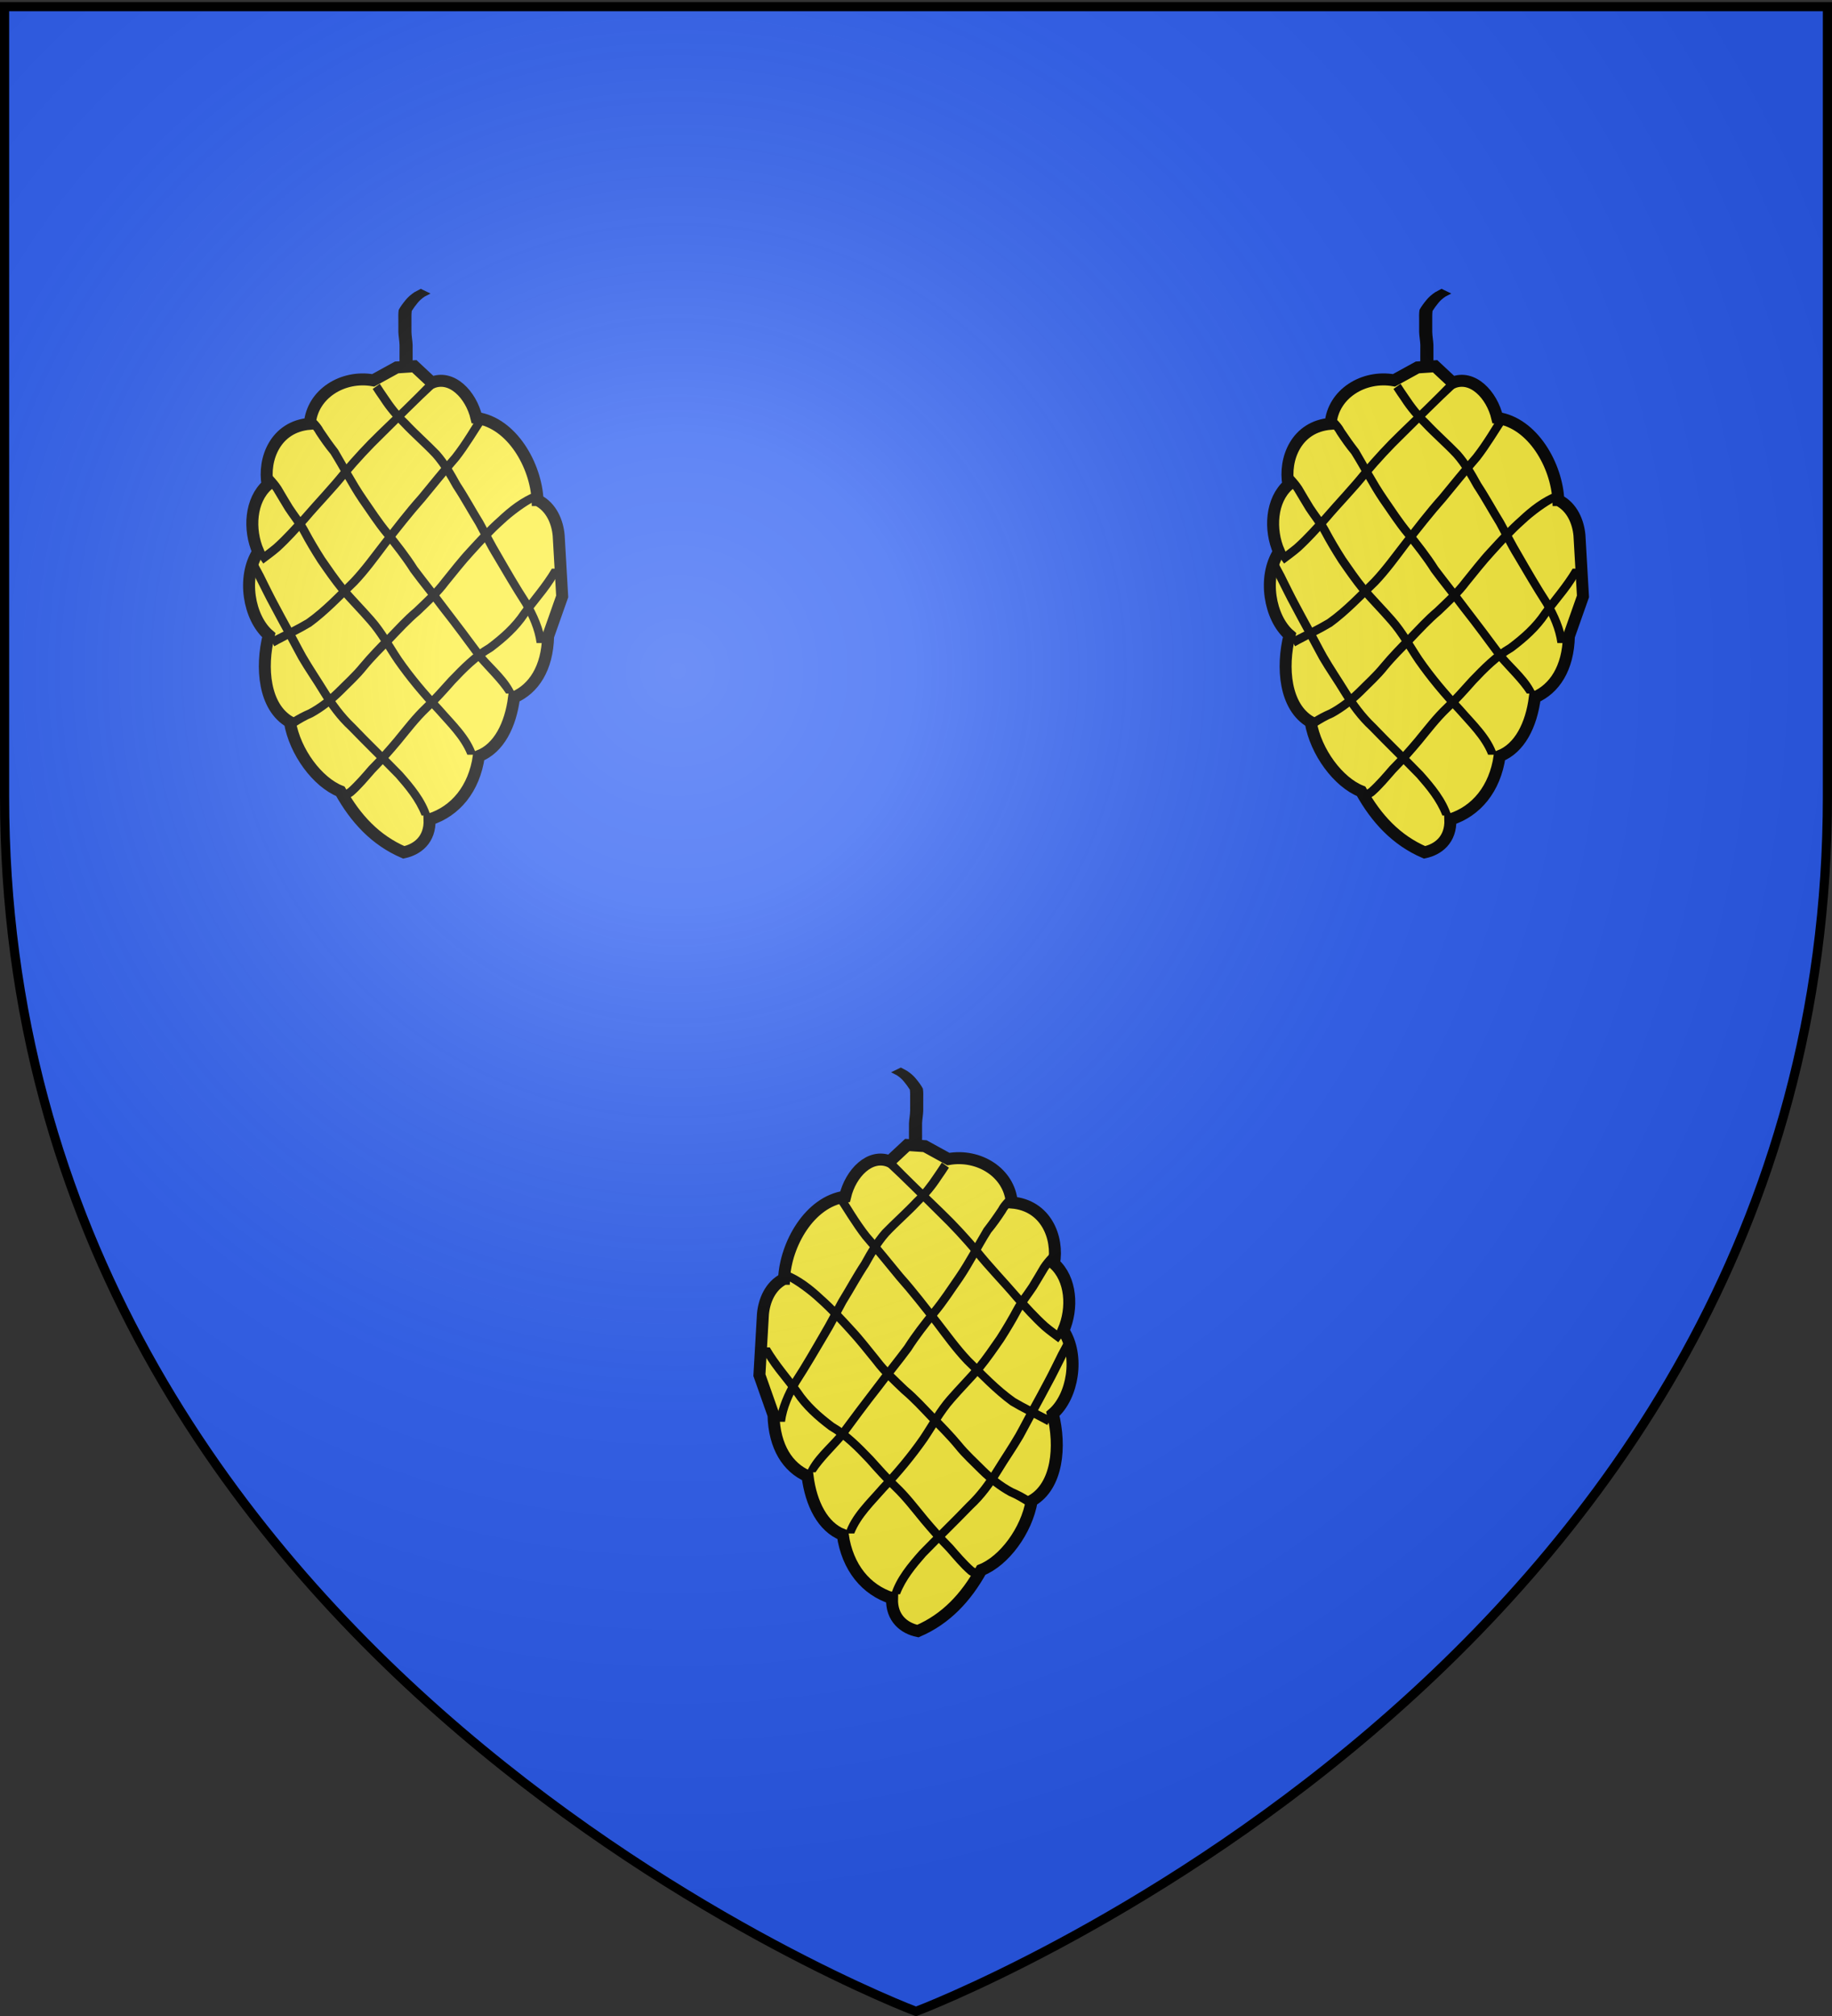 <svg xmlns="http://www.w3.org/2000/svg" xmlns:xlink="http://www.w3.org/1999/xlink" width="600" height="660" version="1.0"><rect width="100%" height="100%" fill="#333333" stroke="none"/><desc>Flag of Canton of Valais (Wallis)</desc><defs><radialGradient xlink:href="#b" id="c" cx="221.445" cy="226.331" r="300" fx="221.445" fy="226.331" gradientTransform="matrix(1.353 0 0 1.349 -77.63 -85.747)" gradientUnits="userSpaceOnUse"/><linearGradient id="b"><stop offset="0" style="stop-color:white;stop-opacity:.314"/><stop offset=".19" style="stop-color:white;stop-opacity:.251"/><stop offset=".6" style="stop-color:#6b6b6b;stop-opacity:.125"/><stop offset="1" style="stop-color:black;stop-opacity:.125"/></linearGradient></defs><g style="display:inline"><path d="M300 658.5s298.5-112.32 298.5-397.772V2.176H1.5v258.552C1.5 546.18 300 658.5 300 658.5" style="fill:#2b5df2;fill-opacity:1;fill-rule:evenodd;stroke:none;stroke-width:1px;stroke-linecap:butt;stroke-linejoin:miter;stroke-opacity:1"/><g style="display:inline"><path d="M56.701 469.686c2.172-47.779 35.291-106.959 84.698-114.017 7.601-32.576 34.748-60.266 61.895-48.864l24.432-22.803 24.432 1.628 32.576 17.917c42.35-7.6 84.698 19.003 87.956 60.266 47.235 3.8 65.152 48.321 58.637 84.698 23.889 21.174 26.604 61.895 13.03 92.842 22.804 35.29 13.03 91.756-14.66 115.645 11.402 45.064 6.516 99.9-29.318 120.532-7.058 41.806-38.548 83.612-70.038 96.1-21.175 38.005-48.864 67.866-87.956 84.697-18.46-3.8-36.92-17.374-35.834-45.606-35.833-11.402-61.894-42.35-68.41-87.956-27.689-10.859-43.977-42.892-48.864-81.44-27.146-11.945-46.15-40.177-47.235-84.698l-19.546-55.38q2.444-42.348 4.887-84.697c1.629-17.917 9.773-39.092 29.318-48.864z" style="fill:#fcef3c;fill-opacity:1;fill-rule:evenodd;stroke:#000;stroke-width:16.621px;stroke-linecap:butt;stroke-linejoin:miter;stroke-opacity:1" transform="matrix(-.236 0 0 .236 523.748 52.88)"/><path d="M45.63 668.01c2.934-20.656 11.643-40.464 22.141-58.378 14.143-21.64 26.965-44.072 39.911-66.43 8.761-14.609 16.37-29.86 24.614-44.772 10.757-17.38 20.38-35.354 31.666-52.407 8.585-15.558 17.305-30.636 29.065-44.008 14.168-14.636 29.563-28.078 43.482-42.951 10.881-10.214 19.896-21.837 28.077-34.23 3.851-5.366 7.379-10.944 11.028-16.44l9.847 7.14c-3.528 5.34-6.923 10.776-10.72 15.94-8.363 13.07-18.418 24.776-29.448 35.685-13.905 14.798-29.45 27.996-43.34 42.824-11.352 12.925-19.662 27.578-28.036 42.56-11.145 16.756-20.606 34.453-31.235 51.53-8.256 15.055-15.683 30.559-24.714 45.163-13.142 22.234-26.148 44.547-40.157 66.256-9.373 16.129-17.328 33.958-19.812 52.518zM87.98 738.049c8.922-21.015 28.206-36.712 43.008-53.912 16.973-22.986 34.145-45.86 51.6-68.49 13.426-17.936 27.485-35.386 40.96-53.281 11.094-17.536 23.94-33.787 36.905-49.954 12.521-15.054 23.134-31.542 34.282-47.61 14.353-20.912 26.034-43.466 38.97-65.24 7.095-9.122 13.76-18.503 20.173-28.147 2.546-4.917 6.051-9.068 9.843-13.034l8.414 8.907c-3.071 3.318-6.033 6.642-8.108 10.74-6.27 9.579-12.807 18.91-20.127 27.696-13.636 21.716-25.11 44.741-39.454 66.016-11.438 16.119-21.971 32.903-34.683 48.08-12.902 16.027-25.684 32.141-36.711 49.545-13.308 18.15-27.812 35.43-41.22 53.513-17.884 22.532-34.849 45.805-51.96 68.915-13.045 15.12-29.205 30.37-39.524 46.256zM141.718 822.942c8.09-26.135 30.213-46.202 47.756-66.575 20.247-21.555 39.284-44.02 56.107-68.352 12.535-18.723 23.01-38.5 37.972-55.452 12.849-14.723 26.64-28.578 39.315-43.459 10.368-12.687 19.652-26.3 28.99-39.78 8.291-12.96 16.184-26.205 23.42-39.788 6.152-11.38 14.372-21.314 21.419-32.122 5.287-8.778 10.663-17.516 15.769-26.407 3.54-5.442 7.699-10.343 12.13-15.064.123-.746.542-1.194.885-1.947l10.767 5.872c-.863 1.451-1.37 3.1-2.58 4.337-3.875 4.124-7.609 8.315-10.72 13.067-5.24 8.926-10.718 17.725-16.015 26.615-6.92 10.513-14.856 20.241-21.049 31.215-7.393 14.001-15.572 27.56-24.094 40.903-9.55 13.88-19.205 27.784-29.84 40.835-12.787 14.903-26.664 28.807-39.509 43.653-14.64 16.59-24.895 35.933-37.292 54.18-17.194 24.562-36.316 47.5-56.945 69.268-15.99 18.296-34.96 36.254-44.093 59zM205.266 907.25c7.173-23.205 23.376-42.448 39.241-60.368 21.667-22.383 44.257-43.863 65.76-66.411 14.98-14.18 26.9-30.657 37.748-48.068 9.908-16.056 20.482-31.623 29.962-47.928 6.746-12.03 12.96-24.336 19.556-36.44 6.987-12.409 13.562-25.034 20.311-37.576 5.71-10.56 10.897-21.358 16.275-32.086 3.469-7.553 7.872-14.597 11.437-22.087.187-.917.636-1.744.954-2.615l11.284 4.76c-.325.873-1.004 1.604-.974 2.62-3.767 7.751-8.221 15.126-11.924 22.921-5.493 10.78-10.705 21.674-16.536 32.28-6.766 12.553-13.318 25.204-20.269 37.655-6.645 12.127-12.953 24.439-19.656 36.543-9.572 16.424-20.578 31.878-30.375 48.179-11.239 18.17-23.587 35.334-39.414 49.89-21.545 22.275-43.815 43.83-65.44 66.02-14.068 16.075-27.719 32.614-35.597 52.71z" style="fill:#000;fill-opacity:1;fill-rule:nonzero;stroke:none;stroke-width:1px;stroke-linecap:butt;stroke-linejoin:miter;stroke-opacity:1" transform="matrix(-.236 0 0 .236 523.748 52.88)"/><path d="M60.154 458.603C79.53 466.15 96.43 479.45 111.52 493.66c15.29 13.486 28.998 28.55 42.767 43.542 12.451 13.323 23.453 27.893 35.034 42 11.223 14.997 25.234 27.493 38.655 40.445 13.71 11.445 25.662 24.734 38.113 37.534 12.74 12.793 25.264 25.736 36.85 39.596 10.139 12.498 22.125 23.16 33.402 34.55 11.517 11.291 23.958 21.236 38.202 28.826 8.458 3.649 16.35 7.814 24.04 12.83.521.472 1.207.61 1.81.914l-5.122 11.116c-1.064-.558-2.213-.955-3.192-1.675-7.528-4.735-14.94-9.123-23.228-12.568-15.273-8.365-28.785-19.066-41.255-31.212-11.406-11.547-23.558-22.351-33.678-35.136-11.361-13.757-24.041-26.192-36.475-38.958-12.211-12.818-24.224-25.85-37.776-37.244-13.754-13.245-28.013-26.138-39.476-41.502-11.418-13.949-22.495-28.166-34.695-41.417-13.487-14.879-27.021-29.72-42.062-43.07-12.371-11.692-31.253-25.495-43.281-31.235zM36.812 564.74c12.25 20.866 28.575 39.115 42.762 58.71 12.224 18.435 28.864 33.12 46.42 46.297 20.685 12.062 37.423 29.194 53.929 46.28 11.466 12.657 22.744 25.575 35.089 37.385 15.078 14.218 27.545 30.765 40.711 46.68 11.215 13.286 22.731 26.403 35.027 38.71 9.238 10.68 18.327 21.361 28.842 30.792 1.224 1.009 2.675 1.655 4.015 2.484l-6.14 10.53c-1.77-1.133-3.704-2.02-5.311-3.399-11.013-9.627-20.23-20.95-29.899-31.883-12.483-12.67-24.237-26.088-35.678-39.695-12.781-15.525-24.976-31.574-39.598-45.47-12.516-12.005-24.24-24.897-35.67-37.93-15.817-16.84-32.184-33.246-52.315-44.947-18.508-13.931-36.104-29.48-48.92-48.997-15.358-21.455-35.186-41.44-45.607-65.546zM136.2 348.228c12.356 19.831 24.228 40.15 38.674 58.617 16.14 18.377 31.46 37.414 46.99 56.293 18.218 20.317 34.624 42.044 51.5 63.462 13.83 17.716 26.923 36.028 42.365 52.41 19.742 19.463 39.067 40.048 61.795 56.11 14.28 8.494 29.326 15.676 44.108 23.265 2.144 1.107 4.25 2.287 6.362 3.453l-5.99 10.627c-2.065-1.156-4.137-2.298-6.209-3.442-14.976-8.04-30.395-15.284-44.956-24.042-23.15-16.939-43-38.089-63.651-57.883-15.776-16.59-29.16-35.116-42.918-53.363-16.743-21.428-33.44-42.78-51.488-63.133-15.581-18.971-31.043-38.023-47.115-56.59-14.008-18.084-25.751-38.006-38.224-57.028zM207.167 303.896c23.278 23.99 47.486 47.088 71.537 70.308 17.66 17.03 34.246 35.09 50.062 53.844 17.584 21.83 37.03 42.037 55.334 63.25 12.535 13.71 24.703 27.494 38.56 39.89 6.964 5.89 14.467 11.142 21.737 16.657l-7.136 9.85c-7.627-5.78-15.496-11.288-22.694-17.599-14.086-12.88-26.728-26.902-39.313-41.242-18.109-21.426-37.975-41.283-55.45-63.246-15.58-18.463-31.942-36.206-49.325-52.986-24.22-23.95-48.13-48.228-73.147-71.35zM229.852 285.24c.29-4.68.157-9.368.154-14.051.033-5.623.05-11.246.033-16.868.232-6.024 1.496-11.993 1.62-18.03-.03-5.15-.009-10.299.01-15.448-.057-4.521.168-9.066-.41-13.56-2.351-3.78-5.13-7.5-8.122-11.145-2.555-3.23-5.746-6.064-9.815-8.788-2.677-1.418-5.39-2.82-8.078-4.237l13.519-6.521c2.903 1.538 5.88 3.042 8.686 4.636 5.021 3.327 8.978 6.856 12.188 10.753 3.674 4.49 7.187 9.06 9.69 13.77.848 5.012.522 10.052.517 15.091.022 5.176.083 10.351.004 15.527-.211 6.004-1.368 11.96-1.631 17.952-.018 5.622 0 11.245.032 16.868-.003 4.683-.136 9.37.155 14.052z" style="fill:#000;fill-opacity:1;fill-rule:nonzero;stroke:none;stroke-width:1px;stroke-linecap:butt;stroke-linejoin:miter;stroke-opacity:1" transform="matrix(-.236 0 0 .236 523.748 52.88)"/></g><g style="display:inline"><path d="M56.701 469.686c2.172-47.779 35.291-106.959 84.698-114.017 7.601-32.576 34.748-60.266 61.895-48.864l24.432-22.803 24.432 1.628 32.576 17.917c42.35-7.6 84.698 19.003 87.956 60.266 47.235 3.8 65.152 48.321 58.637 84.698 23.889 21.174 26.604 61.895 13.03 92.842 22.804 35.29 13.03 91.756-14.66 115.645 11.402 45.064 6.516 99.9-29.318 120.532-7.058 41.806-38.548 83.612-70.038 96.1-21.175 38.005-48.864 67.866-87.956 84.697-18.46-3.8-36.92-17.374-35.834-45.606-35.833-11.402-61.894-42.35-68.41-87.956-27.689-10.859-43.977-42.892-48.864-81.44-27.146-11.945-46.15-40.177-47.235-84.698l-19.546-55.38q2.444-42.348 4.887-84.697c1.629-17.917 9.773-39.092 29.318-48.864z" style="fill:#fcef3c;fill-opacity:1;fill-rule:evenodd;stroke:#000;stroke-width:16.621px;stroke-linecap:butt;stroke-linejoin:miter;stroke-opacity:1" transform="matrix(-.236 0 0 .236 189.43 52.88)"/><path d="M45.63 668.01c2.934-20.656 11.643-40.464 22.141-58.378 14.143-21.64 26.965-44.072 39.911-66.43 8.761-14.609 16.37-29.86 24.614-44.772 10.757-17.38 20.38-35.354 31.666-52.407 8.585-15.558 17.305-30.636 29.065-44.008 14.168-14.636 29.563-28.078 43.482-42.951 10.881-10.214 19.896-21.837 28.077-34.23 3.851-5.366 7.379-10.944 11.028-16.44l9.847 7.14c-3.528 5.34-6.923 10.776-10.72 15.94-8.363 13.07-18.418 24.776-29.448 35.685-13.905 14.798-29.45 27.996-43.34 42.824-11.352 12.925-19.662 27.578-28.036 42.56-11.145 16.756-20.606 34.453-31.235 51.53-8.256 15.055-15.683 30.559-24.714 45.163-13.142 22.234-26.148 44.547-40.157 66.256-9.373 16.129-17.328 33.958-19.812 52.518zM87.98 738.049c8.922-21.015 28.206-36.712 43.008-53.912 16.973-22.986 34.145-45.86 51.6-68.49 13.426-17.936 27.485-35.386 40.96-53.281 11.094-17.536 23.94-33.787 36.905-49.954 12.521-15.054 23.134-31.542 34.282-47.61 14.353-20.912 26.034-43.466 38.97-65.24 7.095-9.122 13.76-18.503 20.173-28.147 2.546-4.917 6.051-9.068 9.843-13.034l8.414 8.907c-3.071 3.318-6.033 6.642-8.108 10.74-6.27 9.579-12.807 18.91-20.127 27.696-13.636 21.716-25.11 44.741-39.454 66.016-11.438 16.119-21.971 32.903-34.683 48.08-12.902 16.027-25.684 32.141-36.711 49.545-13.308 18.15-27.812 35.43-41.22 53.513-17.884 22.532-34.849 45.805-51.96 68.915-13.045 15.12-29.205 30.37-39.524 46.256zM141.718 822.942c8.09-26.135 30.213-46.202 47.756-66.575 20.247-21.555 39.284-44.02 56.107-68.352 12.535-18.723 23.01-38.5 37.972-55.452 12.849-14.723 26.64-28.578 39.315-43.459 10.368-12.687 19.652-26.3 28.99-39.78 8.291-12.96 16.184-26.205 23.42-39.788 6.152-11.38 14.372-21.314 21.419-32.122 5.287-8.778 10.663-17.516 15.769-26.407 3.54-5.442 7.699-10.343 12.13-15.064.123-.746.542-1.194.885-1.947l10.767 5.872c-.863 1.451-1.37 3.1-2.58 4.337-3.875 4.124-7.609 8.315-10.72 13.067-5.24 8.926-10.718 17.725-16.015 26.615-6.92 10.513-14.856 20.241-21.049 31.215-7.393 14.001-15.572 27.56-24.094 40.903-9.55 13.88-19.205 27.784-29.84 40.835-12.787 14.903-26.664 28.807-39.509 43.653-14.64 16.59-24.895 35.933-37.292 54.18-17.194 24.562-36.316 47.5-56.945 69.268-15.99 18.296-34.96 36.254-44.093 59zM205.266 907.25c7.173-23.205 23.376-42.448 39.241-60.368 21.667-22.383 44.257-43.863 65.76-66.411 14.98-14.18 26.9-30.657 37.748-48.068 9.908-16.056 20.482-31.623 29.962-47.928 6.746-12.03 12.96-24.336 19.556-36.44 6.987-12.409 13.562-25.034 20.311-37.576 5.71-10.56 10.897-21.358 16.275-32.086 3.469-7.553 7.872-14.597 11.437-22.087.187-.917.636-1.744.954-2.615l11.284 4.76c-.325.873-1.004 1.604-.974 2.62-3.767 7.751-8.221 15.126-11.924 22.921-5.493 10.78-10.705 21.674-16.536 32.28-6.766 12.553-13.318 25.204-20.269 37.655-6.645 12.127-12.953 24.439-19.656 36.543-9.572 16.424-20.578 31.878-30.375 48.179-11.239 18.17-23.587 35.334-39.414 49.89-21.545 22.275-43.815 43.83-65.44 66.02-14.068 16.075-27.719 32.614-35.597 52.71z" style="fill:#000;fill-opacity:1;fill-rule:nonzero;stroke:none;stroke-width:1px;stroke-linecap:butt;stroke-linejoin:miter;stroke-opacity:1" transform="matrix(-.236 0 0 .236 189.43 52.88)"/><path d="M60.154 458.603C79.53 466.15 96.43 479.45 111.52 493.66c15.29 13.486 28.998 28.55 42.767 43.542 12.451 13.323 23.453 27.893 35.034 42 11.223 14.997 25.234 27.493 38.655 40.445 13.71 11.445 25.662 24.734 38.113 37.534 12.74 12.793 25.264 25.736 36.85 39.596 10.139 12.498 22.125 23.16 33.402 34.55 11.517 11.291 23.958 21.236 38.202 28.826 8.458 3.649 16.35 7.814 24.04 12.83.521.472 1.207.61 1.81.914l-5.122 11.116c-1.064-.558-2.213-.955-3.192-1.675-7.528-4.735-14.94-9.123-23.228-12.568-15.273-8.365-28.785-19.066-41.255-31.212-11.406-11.547-23.558-22.351-33.678-35.136-11.361-13.757-24.041-26.192-36.475-38.958-12.211-12.818-24.224-25.85-37.776-37.244-13.754-13.245-28.013-26.138-39.476-41.502-11.418-13.949-22.495-28.166-34.695-41.417-13.487-14.879-27.021-29.72-42.062-43.07-12.371-11.692-31.253-25.495-43.281-31.235zM36.812 564.74c12.25 20.866 28.575 39.115 42.762 58.71 12.224 18.435 28.864 33.12 46.42 46.297 20.685 12.062 37.423 29.194 53.929 46.28 11.466 12.657 22.744 25.575 35.089 37.385 15.078 14.218 27.545 30.765 40.711 46.68 11.215 13.286 22.731 26.403 35.027 38.71 9.238 10.68 18.327 21.361 28.842 30.792 1.224 1.009 2.675 1.655 4.015 2.484l-6.14 10.53c-1.77-1.133-3.704-2.02-5.311-3.399-11.013-9.627-20.23-20.95-29.899-31.883-12.483-12.67-24.237-26.088-35.678-39.695-12.781-15.525-24.976-31.574-39.598-45.47-12.516-12.005-24.24-24.897-35.67-37.93-15.817-16.84-32.184-33.246-52.315-44.947-18.508-13.931-36.104-29.48-48.92-48.997-15.358-21.455-35.186-41.44-45.607-65.546zM136.2 348.228c12.356 19.831 24.228 40.15 38.674 58.617 16.14 18.377 31.46 37.414 46.99 56.293 18.218 20.317 34.624 42.044 51.5 63.462 13.83 17.716 26.923 36.028 42.365 52.41 19.742 19.463 39.067 40.048 61.795 56.11 14.28 8.494 29.326 15.676 44.108 23.265 2.144 1.107 4.25 2.287 6.362 3.453l-5.99 10.627c-2.065-1.156-4.137-2.298-6.209-3.442-14.976-8.04-30.395-15.284-44.956-24.042-23.15-16.939-43-38.089-63.651-57.883-15.776-16.59-29.16-35.116-42.918-53.363-16.743-21.428-33.44-42.78-51.488-63.133-15.581-18.971-31.043-38.023-47.115-56.59-14.008-18.084-25.751-38.006-38.224-57.028zM207.167 303.896c23.278 23.99 47.486 47.088 71.537 70.308 17.66 17.03 34.246 35.09 50.062 53.844 17.584 21.83 37.03 42.037 55.334 63.25 12.535 13.71 24.703 27.494 38.56 39.89 6.964 5.89 14.467 11.142 21.737 16.657l-7.136 9.85c-7.627-5.78-15.496-11.288-22.694-17.599-14.086-12.88-26.728-26.902-39.313-41.242-18.109-21.426-37.975-41.283-55.45-63.246-15.58-18.463-31.942-36.206-49.325-52.986-24.22-23.95-48.13-48.228-73.147-71.35zM229.852 285.24c.29-4.68.157-9.368.154-14.051.033-5.623.05-11.246.033-16.868.232-6.024 1.496-11.993 1.62-18.03-.03-5.15-.009-10.299.01-15.448-.057-4.521.168-9.066-.41-13.56-2.351-3.78-5.13-7.5-8.122-11.145-2.555-3.23-5.746-6.064-9.815-8.788-2.677-1.418-5.39-2.82-8.078-4.237l13.519-6.521c2.903 1.538 5.88 3.042 8.686 4.636 5.021 3.327 8.978 6.856 12.188 10.753 3.674 4.49 7.187 9.06 9.69 13.77.848 5.012.522 10.052.517 15.091.022 5.176.083 10.351.004 15.527-.211 6.004-1.368 11.96-1.631 17.952-.018 5.622 0 11.245.032 16.868-.003 4.683-.136 9.37.155 14.052z" style="fill:#000;fill-opacity:1;fill-rule:nonzero;stroke:none;stroke-width:1px;stroke-linecap:butt;stroke-linejoin:miter;stroke-opacity:1" transform="matrix(-.236 0 0 .236 189.43 52.88)"/></g><g style="display:inline"><path d="M56.701 469.686c2.172-47.779 35.291-106.959 84.698-114.017 7.601-32.576 34.748-60.266 61.895-48.864l24.432-22.803 24.432 1.628 32.576 17.917c42.35-7.6 84.698 19.003 87.956 60.266 47.235 3.8 65.152 48.321 58.637 84.698 23.889 21.174 26.604 61.895 13.03 92.842 22.804 35.29 13.03 91.756-14.66 115.645 11.402 45.064 6.516 99.9-29.318 120.532-7.058 41.806-38.548 83.612-70.038 96.1-21.175 38.005-48.864 67.866-87.956 84.697-18.46-3.8-36.92-17.374-35.834-45.606-35.833-11.402-61.894-42.35-68.41-87.956-27.689-10.859-43.977-42.892-48.864-81.44-27.146-11.945-46.15-40.177-47.235-84.698l-19.546-55.38q2.444-42.348 4.887-84.697c1.629-17.917 9.773-39.092 29.318-48.864z" style="fill:#fcef3c;fill-opacity:1;fill-rule:evenodd;stroke:#000;stroke-width:16.621px;stroke-linecap:butt;stroke-linejoin:miter;stroke-opacity:1" transform="matrix(.236 0 0 .236 243.41 307.823)"/><path d="M45.63 668.01c2.934-20.656 11.643-40.464 22.141-58.378 14.143-21.64 26.965-44.072 39.911-66.43 8.761-14.609 16.37-29.86 24.614-44.772 10.757-17.38 20.38-35.354 31.666-52.407 8.585-15.558 17.305-30.636 29.065-44.008 14.168-14.636 29.563-28.078 43.482-42.951 10.881-10.214 19.896-21.837 28.077-34.23 3.851-5.366 7.379-10.944 11.028-16.44l9.847 7.14c-3.528 5.34-6.923 10.776-10.72 15.94-8.363 13.07-18.418 24.776-29.448 35.685-13.905 14.798-29.45 27.996-43.34 42.824-11.352 12.925-19.662 27.578-28.036 42.56-11.145 16.756-20.606 34.453-31.235 51.53-8.256 15.055-15.683 30.559-24.714 45.163-13.142 22.234-26.148 44.547-40.157 66.256-9.373 16.129-17.328 33.958-19.812 52.518zM87.98 738.049c8.922-21.015 28.206-36.712 43.008-53.912 16.973-22.986 34.145-45.86 51.6-68.49 13.426-17.936 27.485-35.386 40.96-53.281 11.094-17.536 23.94-33.787 36.905-49.954 12.521-15.054 23.134-31.542 34.282-47.61 14.353-20.912 26.034-43.466 38.97-65.24 7.095-9.122 13.76-18.503 20.173-28.147 2.546-4.917 6.051-9.068 9.843-13.034l8.414 8.907c-3.071 3.318-6.033 6.642-8.108 10.74-6.27 9.579-12.807 18.91-20.127 27.696-13.636 21.716-25.11 44.741-39.454 66.016-11.438 16.119-21.971 32.903-34.683 48.08-12.902 16.027-25.684 32.141-36.711 49.545-13.308 18.15-27.812 35.43-41.22 53.513-17.884 22.532-34.849 45.805-51.96 68.915-13.045 15.12-29.205 30.37-39.524 46.256zM141.718 822.942c8.09-26.135 30.213-46.202 47.756-66.575 20.247-21.555 39.284-44.02 56.107-68.352 12.535-18.723 23.01-38.5 37.972-55.452 12.849-14.723 26.64-28.578 39.315-43.459 10.368-12.687 19.652-26.3 28.99-39.78 8.291-12.96 16.184-26.205 23.42-39.788 6.152-11.38 14.372-21.314 21.419-32.122 5.287-8.778 10.663-17.516 15.769-26.407 3.54-5.442 7.699-10.343 12.13-15.064.123-.746.542-1.194.885-1.947l10.767 5.872c-.863 1.451-1.37 3.1-2.58 4.337-3.875 4.124-7.609 8.315-10.72 13.067-5.24 8.926-10.718 17.725-16.015 26.615-6.92 10.513-14.856 20.241-21.049 31.215-7.393 14.001-15.572 27.56-24.094 40.903-9.55 13.88-19.205 27.784-29.84 40.835-12.787 14.903-26.664 28.807-39.509 43.653-14.64 16.59-24.895 35.933-37.292 54.18-17.194 24.562-36.316 47.5-56.945 69.268-15.99 18.296-34.96 36.254-44.093 59zM205.266 907.25c7.173-23.205 23.376-42.448 39.241-60.368 21.667-22.383 44.257-43.863 65.76-66.411 14.98-14.18 26.9-30.657 37.748-48.068 9.908-16.056 20.482-31.623 29.962-47.928 6.746-12.03 12.96-24.336 19.556-36.44 6.987-12.409 13.562-25.034 20.311-37.576 5.71-10.56 10.897-21.358 16.275-32.086 3.469-7.553 7.872-14.597 11.437-22.087.187-.917.636-1.744.954-2.615l11.284 4.76c-.325.873-1.004 1.604-.974 2.62-3.767 7.751-8.221 15.126-11.924 22.921-5.493 10.78-10.705 21.674-16.536 32.28-6.766 12.553-13.318 25.204-20.269 37.655-6.645 12.127-12.953 24.439-19.656 36.543-9.572 16.424-20.578 31.878-30.375 48.179-11.239 18.17-23.587 35.334-39.414 49.89-21.545 22.275-43.815 43.83-65.44 66.02-14.068 16.075-27.719 32.614-35.597 52.71z" style="fill:#000;fill-opacity:1;fill-rule:nonzero;stroke:none;stroke-width:1px;stroke-linecap:butt;stroke-linejoin:miter;stroke-opacity:1" transform="matrix(.236 0 0 .236 243.41 307.823)"/><path d="M60.154 458.603C79.53 466.15 96.43 479.45 111.52 493.66c15.29 13.486 28.998 28.55 42.767 43.542 12.451 13.323 23.453 27.893 35.034 42 11.223 14.997 25.234 27.493 38.655 40.445 13.71 11.445 25.662 24.734 38.113 37.534 12.74 12.793 25.264 25.736 36.85 39.596 10.139 12.498 22.125 23.16 33.402 34.55 11.517 11.291 23.958 21.236 38.202 28.826 8.458 3.649 16.35 7.814 24.04 12.83.521.472 1.207.61 1.81.914l-5.122 11.116c-1.064-.558-2.213-.955-3.192-1.675-7.528-4.735-14.94-9.123-23.228-12.568-15.273-8.365-28.785-19.066-41.255-31.212-11.406-11.547-23.558-22.351-33.678-35.136-11.361-13.757-24.041-26.192-36.475-38.958-12.211-12.818-24.224-25.85-37.776-37.244-13.754-13.245-28.013-26.138-39.476-41.502-11.418-13.949-22.495-28.166-34.695-41.417-13.487-14.879-27.021-29.72-42.062-43.07-12.371-11.692-31.253-25.495-43.281-31.235zM36.812 564.74c12.25 20.866 28.575 39.115 42.762 58.71 12.224 18.435 28.864 33.12 46.42 46.297 20.685 12.062 37.423 29.194 53.929 46.28 11.466 12.657 22.744 25.575 35.089 37.385 15.078 14.218 27.545 30.765 40.711 46.68 11.215 13.286 22.731 26.403 35.027 38.71 9.238 10.68 18.327 21.361 28.842 30.792 1.224 1.009 2.675 1.655 4.015 2.484l-6.14 10.53c-1.77-1.133-3.704-2.02-5.311-3.399-11.013-9.627-20.23-20.95-29.899-31.883-12.483-12.67-24.237-26.088-35.678-39.695-12.781-15.525-24.976-31.574-39.598-45.47-12.516-12.005-24.24-24.897-35.67-37.93-15.817-16.84-32.184-33.246-52.315-44.947-18.508-13.931-36.104-29.48-48.92-48.997-15.358-21.455-35.186-41.44-45.607-65.546zM136.2 348.228c12.356 19.831 24.228 40.15 38.674 58.617 16.14 18.377 31.46 37.414 46.99 56.293 18.218 20.317 34.624 42.044 51.5 63.462 13.83 17.716 26.923 36.028 42.365 52.41 19.742 19.463 39.067 40.048 61.795 56.11 14.28 8.494 29.326 15.676 44.108 23.265 2.144 1.107 4.25 2.287 6.362 3.453l-5.99 10.627c-2.065-1.156-4.137-2.298-6.209-3.442-14.976-8.04-30.395-15.284-44.956-24.042-23.15-16.939-43-38.089-63.651-57.883-15.776-16.59-29.16-35.116-42.918-53.363-16.743-21.428-33.44-42.78-51.488-63.133-15.581-18.971-31.043-38.023-47.115-56.59-14.008-18.084-25.751-38.006-38.224-57.028zM207.167 303.896c23.278 23.99 47.486 47.088 71.537 70.308 17.66 17.03 34.246 35.09 50.062 53.844 17.584 21.83 37.03 42.037 55.334 63.25 12.535 13.71 24.703 27.494 38.56 39.89 6.964 5.89 14.467 11.142 21.737 16.657l-7.136 9.85c-7.627-5.78-15.496-11.288-22.694-17.599-14.086-12.88-26.728-26.902-39.313-41.242-18.109-21.426-37.975-41.283-55.45-63.246-15.58-18.463-31.942-36.206-49.325-52.986-24.22-23.95-48.13-48.228-73.147-71.35zM229.852 285.24c.29-4.68.157-9.368.154-14.051.033-5.623.05-11.246.033-16.868.232-6.024 1.496-11.993 1.62-18.03-.03-5.15-.009-10.299.01-15.448-.057-4.521.168-9.066-.41-13.56-2.351-3.78-5.13-7.5-8.122-11.145-2.555-3.23-5.746-6.064-9.815-8.788-2.677-1.418-5.39-2.82-8.078-4.237l13.519-6.521c2.903 1.538 5.88 3.042 8.686 4.636 5.021 3.327 8.978 6.856 12.188 10.753 3.674 4.49 7.187 9.06 9.69 13.77.848 5.012.522 10.052.517 15.091.022 5.176.083 10.351.004 15.527-.211 6.004-1.368 11.96-1.631 17.952-.018 5.622 0 11.245.032 16.868-.003 4.683-.136 9.37.155 14.052z" style="fill:#000;fill-opacity:1;fill-rule:nonzero;stroke:none;stroke-width:1px;stroke-linecap:butt;stroke-linejoin:miter;stroke-opacity:1" transform="matrix(.236 0 0 .236 243.41 307.823)"/></g></g><g style="opacity:1"><path d="M300 658.5s298.5-112.32 298.5-397.772V2.176H1.5v258.552C1.5 546.18 300 658.5 300 658.5" style="opacity:1;fill:url(#c);fill-opacity:1;fill-rule:evenodd;stroke:none;stroke-width:1px;stroke-linecap:butt;stroke-linejoin:miter;stroke-opacity:1"/></g><path d="M300 658.5S1.5 546.18 1.5 260.728V2.176h597v258.552C598.5 546.18 300 658.5 300 658.5z" style="opacity:1;fill:none;fill-opacity:1;fill-rule:evenodd;stroke:#000;stroke-width:3;stroke-linecap:butt;stroke-linejoin:miter;stroke-miterlimit:4;stroke-dasharray:none;stroke-opacity:1"/></svg>